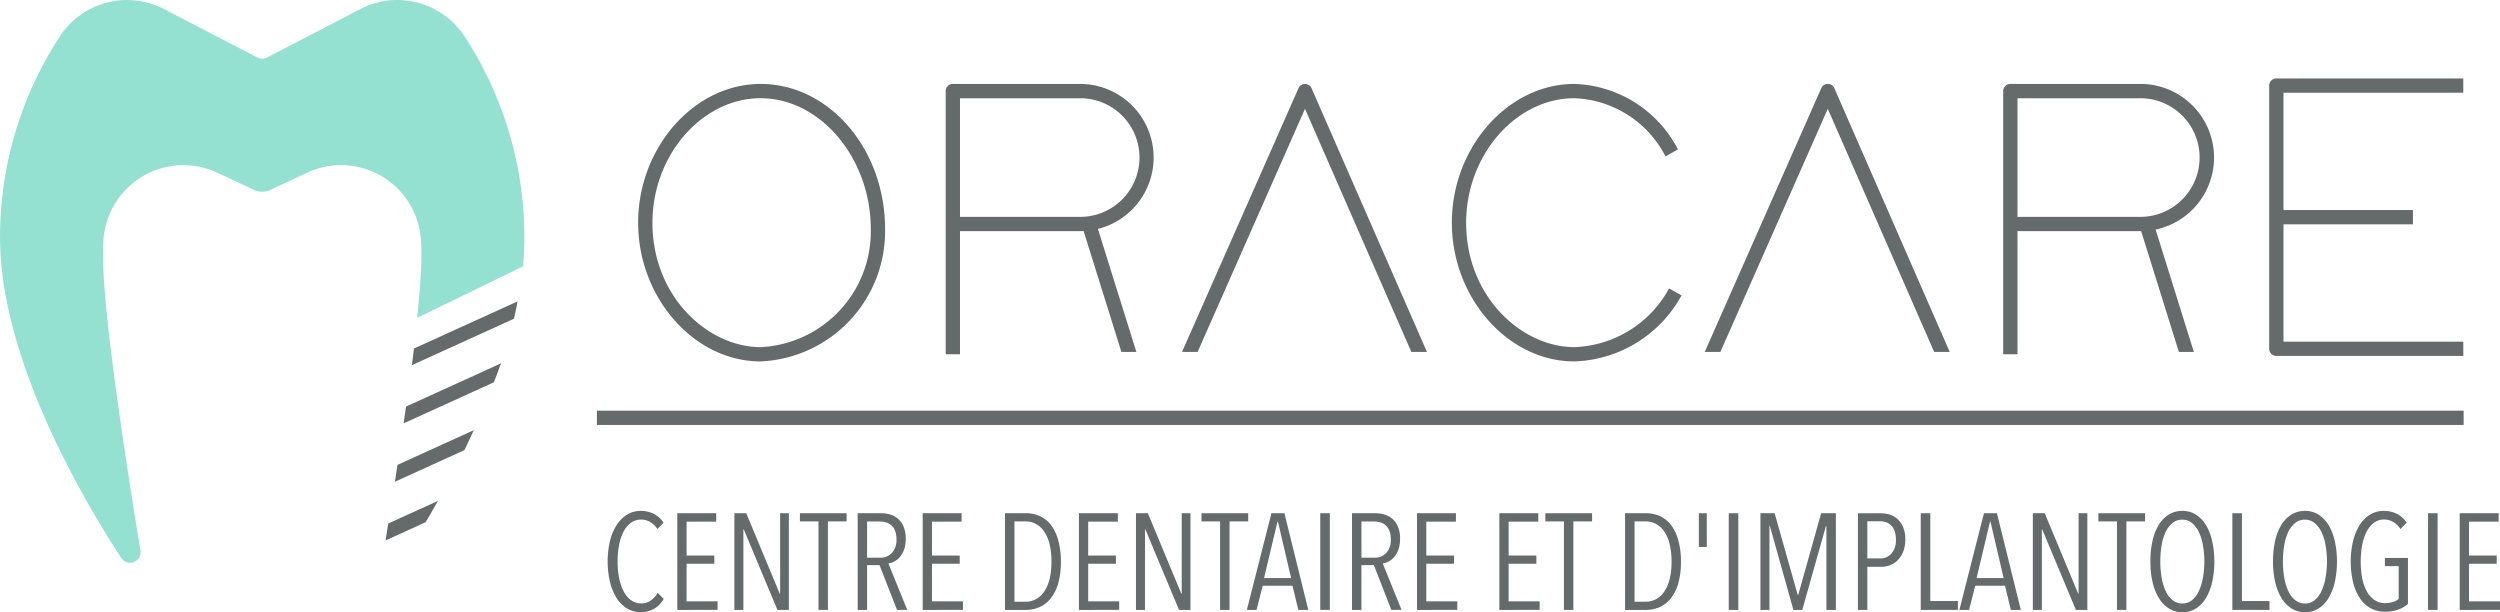 <svg xmlns="http://www.w3.org/2000/svg" xmlns:xlink="http://www.w3.org/1999/xlink" width="174.932" height="42.839" viewBox="0 0 174.932 42.839">
  <defs>
    <clipPath id="clip-path">
      <rect id="Rectangle_160" data-name="Rectangle 160" width="105.749" height="22.536" transform="translate(1676.81 3595.925)" fill="none"/>
    </clipPath>
    <clipPath id="clip-path-2">
      <path id="Path_388" data-name="Path 388" d="M1635.49,3594.44l-6.57,3.414a.78.78,0,0,1-.716,0l-6.57-3.414a5.615,5.615,0,0,0-7.244,1.968,25.656,25.656,0,0,0-4.171,14.023c0,8.283,5.48,17.838,8.476,22.445a.74.74,0,0,0,1.35-.524c-.911-5.518-2.623-16.441-2.623-20.65,0-.371.012-.729.034-1.072a5.6,5.6,0,0,1,8-4.692l2.538,1.188a1.341,1.341,0,0,0,1.138,0l2.538-1.188a5.6,5.6,0,0,1,8,4.692c.022.343.033.7.033,1.072a88.474,88.474,0,0,1-.959,9.763c-.544,3.967-1.205,8.111-1.663,10.887a.739.739,0,0,0,1.349.524,64.763,64.763,0,0,0,6.6-12.952,28.871,28.871,0,0,0,1.881-9.493,25.665,25.665,0,0,0-4.17-14.023,5.613,5.613,0,0,0-7.246-1.968" fill="none"/>
    </clipPath>
  </defs>
  <g id="Group_99" data-name="Group 99" transform="translate(-1610.218 -3593.837)">
    <rect id="Rectangle_156" data-name="Rectangle 156" width="130.621" height="1" transform="translate(1651.984 3622.572)" fill="#646b6a"/>
    <path id="Path_380" data-name="Path 380" d="M1751.388,3618.627h-1V3600.21a.5.5,0,0,1,.5-.5h9a5.151,5.151,0,1,1,0,10.3h-8.5Zm0-9.616h8.5a4.151,4.151,0,1,0,0-8.3h-8.5Z" fill="#646b6a"/>
    <g id="Group_98" data-name="Group 98">
      <path id="Path_381" data-name="Path 381" d="M1663.441,3619.127c-4.646,0-8.57-4.446-8.57-9.709s3.924-9.708,8.57-9.708c4.8,0,8.708,4.557,8.708,10.157A9.113,9.113,0,0,1,1663.441,3619.127Zm0-18.417c-4.1,0-7.57,3.988-7.57,8.708,0,5.21,3.914,8.709,7.57,8.709a8.1,8.1,0,0,0,7.708-8.26C1671.149,3604.9,1667.619,3600.71,1663.441,3600.71Z" fill="#646b6a"/>
      <path id="Path_382" data-name="Path 382" d="M1720.38,3619.127c-4.646,0-8.572-4.446-8.572-9.709s3.926-9.708,8.572-9.708a8.452,8.452,0,0,1,7.247,4.58l-.869.494a7.47,7.47,0,0,0-6.378-4.074c-4.1,0-7.572,3.988-7.572,8.708,0,5.21,3.916,8.709,7.572,8.709a7.853,7.853,0,0,0,6.629-4.111l.871.49A8.864,8.864,0,0,1,1720.38,3619.127Z" fill="#646b6a"/>
      <path id="Path_383" data-name="Path 383" d="M1782.583,3618.743H1769.5a.5.5,0,0,1-.5-.5v-18.417a.5.5,0,0,1,.5-.5h13.081v1H1770v17.417h12.581Z" fill="#646b6a"/>
      <rect id="Rectangle_157" data-name="Rectangle 157" width="9.555" height="1" transform="translate(1769.502 3608.534)" fill="#646b6a"/>
      <path id="Path_384" data-name="Path 384" d="M1677.391,3618.627h-1V3600.21a.5.5,0,0,1,.5-.5h9a5.151,5.151,0,0,1,0,10.3h-8.5Zm0-9.616h8.5a4.151,4.151,0,0,0,0-8.3h-8.5Z" fill="#646b6a"/>
      <path id="Path_385" data-name="Path 385" d="M1639.405,3616.08c.184-1.767.3-3.3.3-4.379q0-.556-.033-1.072a5.6,5.6,0,0,0-8-4.692l-2.539,1.189a1.339,1.339,0,0,1-1.137,0l-2.539-1.189a5.606,5.606,0,0,0-8,4.692q-.031.516-.032,1.072c0,4.21,1.711,15.133,2.622,20.652a.739.739,0,0,1-1.349.523c-3-4.607-8.478-14.163-8.478-22.446a25.655,25.655,0,0,1,4.172-14.022,5.616,5.616,0,0,1,7.245-1.968l6.57,3.413a.773.773,0,0,0,.715,0l6.57-3.413a5.616,5.616,0,0,1,7.245,1.968,25.656,25.656,0,0,1,4.171,14.022q0,1.014-.1,2.05" fill="#94e0d1"/>
      <g id="Group_94" data-name="Group 94">
        <g id="Group_93" data-name="Group 93" clip-path="url(#clip-path)">
          <path id="Path_386" data-name="Path 386" d="M1709.807,3620.362l-8.275-18.91-8.131,18.408-.915-.4,8.591-19.448a.5.5,0,0,1,.457-.3h0a.5.5,0,0,1,.457.3l8.731,19.951Z" fill="#646b6a"/>
          <path id="Path_387" data-name="Path 387" d="M1746.458,3620.524l-8.345-19.072-8.355,18.911-.915-.405,8.814-19.95a.5.5,0,0,1,.458-.3h0a.5.5,0,0,1,.457.3l8.8,20.114Z" fill="#646b6a"/>
          <rect id="Rectangle_158" data-name="Rectangle 158" width="1" height="10.701" transform="translate(1686.027 3609.957) rotate(-17.354)" fill="#646b6a"/>
          <rect id="Rectangle_159" data-name="Rectangle 159" width="1" height="10.701" transform="translate(1760.023 3609.957) rotate(-17.354)" fill="#646b6a"/>
        </g>
      </g>
      <g id="Group_96" data-name="Group 96">
        <g id="Group_95" data-name="Group 95" clip-path="url(#clip-path-2)">
          <rect id="Rectangle_161" data-name="Rectangle 161" width="23.013" height="1" transform="translate(1629.534 3622.613) rotate(-24.462)" fill="#646b6a"/>
          <rect id="Rectangle_162" data-name="Rectangle 162" width="23.013" height="1" transform="translate(1629.534 3626.422) rotate(-24.462)" fill="#646b6a"/>
          <rect id="Rectangle_163" data-name="Rectangle 163" width="23.013" height="1" transform="translate(1629.534 3630.231) rotate(-24.462)" fill="#646b6a"/>
          <rect id="Rectangle_164" data-name="Rectangle 164" width="23.013" height="1" transform="translate(1629.534 3634.04) rotate(-24.462)" fill="#646b6a"/>
        </g>
      </g>
      <g id="Group_97" data-name="Group 97">
        <path id="Path_389" data-name="Path 389" d="M1655.986,3636.437a1.917,1.917,0,0,1-1.911-.033,2.322,2.322,0,0,1-.726-.745,3.775,3.775,0,0,1-.454-1.123,6.367,6.367,0,0,1,0-2.819,3.7,3.7,0,0,1,.459-1.123,2.319,2.319,0,0,1,.731-.74,1.8,1.8,0,0,1,.974-.268,2.025,2.025,0,0,1,.894.2,1.692,1.692,0,0,1,.692.63l-.429.44a1.5,1.5,0,0,0-.512-.5,1.245,1.245,0,0,0-.616-.162,1.193,1.193,0,0,0-.731.229,1.766,1.766,0,0,0-.516.631,3.43,3.43,0,0,0-.306.936,6.162,6.162,0,0,0-.1,1.137,5.825,5.825,0,0,0,.1,1.133,3.584,3.584,0,0,0,.31.931,1.845,1.845,0,0,0,.517.636,1.178,1.178,0,0,0,.731.233,1.129,1.129,0,0,0,.659-.205,1.629,1.629,0,0,0,.487-.54l.42.43A1.887,1.887,0,0,1,1655.986,3636.437Z" fill="#646b6a"/>
        <path id="Path_390" data-name="Path 390" d="M1657.61,3636.514v-6.765h2.723v.592h-2.073v2.37h1.94v.573h-1.94v2.628h2.169v.6Z" fill="#646b6a"/>
        <path id="Path_391" data-name="Path 391" d="M1664.617,3636.514l-2.353-5.628h-.029v5.628h-.631v-6.765h.832l2.341,5.627h.029v-5.627h.611v6.765Z" fill="#646b6a"/>
        <path id="Path_392" data-name="Path 392" d="M1668.15,3630.322v6.192h-.66v-6.192h-1.3v-.573h3.268v.573Z" fill="#646b6a"/>
        <path id="Path_393" data-name="Path 393" d="M1672.984,3636.514l-1.223-3.135h-.87v3.135h-.659v-6.765h1.625a2.307,2.307,0,0,1,.645.09,1.474,1.474,0,0,1,.554.3,1.5,1.5,0,0,1,.392.554,2.135,2.135,0,0,1,.148.841,2.23,2.23,0,0,1-.11.74,1.675,1.675,0,0,1-.287.521,1.341,1.341,0,0,1-.392.325,1.269,1.269,0,0,1-.425.143l1.319,3.249Zm-.038-4.945a1.609,1.609,0,0,0-.1-.6,1,1,0,0,0-.268-.385.959.959,0,0,0-.382-.2,1.729,1.729,0,0,0-.444-.057h-.861v2.532h.889a1.1,1.1,0,0,0,.856-.338A1.352,1.352,0,0,0,1672.946,3631.569Z" fill="#646b6a"/>
        <path id="Path_394" data-name="Path 394" d="M1674.781,3636.514v-6.765h2.723v.592h-2.073v2.37h1.939v.573h-1.939v2.628h2.168v.6Z" fill="#646b6a"/>
        <path id="Path_395" data-name="Path 395" d="M1684.451,3633.141a5.569,5.569,0,0,1-.173,1.462,3.041,3.041,0,0,1-.5,1.056,2.123,2.123,0,0,1-.779.64,2.335,2.335,0,0,1-1.008.215h-1.453v-6.765H1682a2.318,2.318,0,0,1,1.009.215,2.063,2.063,0,0,1,.774.644,3.139,3.139,0,0,1,.491,1.066A5.618,5.618,0,0,1,1684.451,3633.141Zm-.66,0a5.018,5.018,0,0,0-.138-1.251,2.7,2.7,0,0,0-.383-.878,1.619,1.619,0,0,0-.573-.517,1.5,1.5,0,0,0-.712-.173h-.783v5.618h.783a1.513,1.513,0,0,0,.712-.172,1.623,1.623,0,0,0,.573-.518,2.686,2.686,0,0,0,.383-.873A4.907,4.907,0,0,0,1683.791,3633.141Z" fill="#646b6a"/>
        <path id="Path_396" data-name="Path 396" d="M1685.712,3636.514v-6.765h2.723v.592h-2.073v2.37h1.939v.573h-1.939v2.628h2.169v.6Z" fill="#646b6a"/>
        <path id="Path_397" data-name="Path 397" d="M1692.718,3636.514l-2.353-5.628h-.029v5.628h-.631v-6.765h.832l2.341,5.627h.029v-5.627h.611v6.765Z" fill="#646b6a"/>
        <path id="Path_398" data-name="Path 398" d="M1696.251,3630.322v6.192h-.66v-6.192h-1.3v-.573h3.268v.573Z" fill="#646b6a"/>
        <path id="Path_399" data-name="Path 399" d="M1701.066,3636.514l-.41-1.692h-2.083l-.431,1.692h-.678l1.72-6.765h.908l1.672,6.765Zm-1.423-6.163h-.039l-.936,3.936h1.892Z" fill="#646b6a"/>
        <path id="Path_400" data-name="Path 400" d="M1702.6,3636.514v-6.765h.669v6.765Z" fill="#646b6a"/>
        <path id="Path_401" data-name="Path 401" d="M1707.574,3636.514l-1.224-3.135h-.869v3.135h-.659v-6.765h1.624a2.3,2.3,0,0,1,.645.09,1.459,1.459,0,0,1,.554.3,1.5,1.5,0,0,1,.392.554,2.117,2.117,0,0,1,.148.841,2.23,2.23,0,0,1-.11.74,1.655,1.655,0,0,1-.287.521,1.338,1.338,0,0,1-.391.325,1.274,1.274,0,0,1-.425.143l1.318,3.249Zm-.038-4.945a1.591,1.591,0,0,0-.1-.6.993.993,0,0,0-.268-.385.953.953,0,0,0-.382-.2,1.729,1.729,0,0,0-.444-.057h-.86v2.532h.889a1.1,1.1,0,0,0,.855-.338A1.348,1.348,0,0,0,1707.536,3631.569Z" fill="#646b6a"/>
        <path id="Path_402" data-name="Path 402" d="M1709.37,3636.514v-6.765h2.723v.592h-2.074v2.37h1.94v.573h-1.94v2.628h2.169v.6Z" fill="#646b6a"/>
        <path id="Path_403" data-name="Path 403" d="M1715.131,3636.514v-6.765h2.723v.592h-2.073v2.37h1.94v.573h-1.94v2.628h2.169v.6Z" fill="#646b6a"/>
        <path id="Path_404" data-name="Path 404" d="M1720.31,3630.322v6.192h-.659v-6.192h-1.3v-.573h3.269v.573Z" fill="#646b6a"/>
        <path id="Path_405" data-name="Path 405" d="M1727.84,3633.141a5.57,5.57,0,0,1-.173,1.462,3.043,3.043,0,0,1-.5,1.056,2.123,2.123,0,0,1-.779.64,2.334,2.334,0,0,1-1.008.215h-1.452v-6.765h1.461a2.319,2.319,0,0,1,1.009.215,2.063,2.063,0,0,1,.774.644,3.139,3.139,0,0,1,.491,1.066A5.618,5.618,0,0,1,1727.84,3633.141Zm-.66,0a5.018,5.018,0,0,0-.138-1.251,2.72,2.72,0,0,0-.382-.878,1.631,1.631,0,0,0-.574-.517,1.5,1.5,0,0,0-.712-.173h-.783v5.618h.783a1.51,1.51,0,0,0,.712-.172,1.635,1.635,0,0,0,.574-.518,2.709,2.709,0,0,0,.382-.873A4.907,4.907,0,0,0,1727.18,3633.141Z" fill="#646b6a"/>
        <path id="Path_406" data-name="Path 406" d="M1729.091,3632.109v-2.36h.554v2.36Z" fill="#646b6a"/>
        <path id="Path_407" data-name="Path 407" d="M1731.183,3636.514v-6.765h.669v6.765Z" fill="#646b6a"/>
        <path id="Path_408" data-name="Path 408" d="M1738.016,3636.514v-5.877h-.029l-1.659,5.877h-.62l-1.649-5.877h-.028v5.877h-.631v-6.765h.994l1.615,5.713h.038l1.6-5.713h1.032v6.765Z" fill="#646b6a"/>
        <path id="Path_409" data-name="Path 409" d="M1743.538,3631.583a2.3,2.3,0,0,1-.138.827,1.806,1.806,0,0,1-.368.6,1.552,1.552,0,0,1-.531.363,1.622,1.622,0,0,1-.626.124h-.993v3.02h-.659v-6.765h1.595a2.231,2.231,0,0,1,.6.085,1.428,1.428,0,0,1,.554.3,1.606,1.606,0,0,1,.407.568A2.163,2.163,0,0,1,1743.538,3631.583Zm-.659,0a1.738,1.738,0,0,0-.086-.576,1.033,1.033,0,0,0-.239-.4.946.946,0,0,0-.349-.223,1.217,1.217,0,0,0-.425-.072h-.9v2.6h.907a1.038,1.038,0,0,0,.77-.329A1.388,1.388,0,0,0,1742.879,3631.588Z" fill="#646b6a"/>
        <path id="Path_410" data-name="Path 410" d="M1744.618,3636.514v-6.765h.669v6.144h1.93v.621Z" fill="#646b6a"/>
        <path id="Path_411" data-name="Path 411" d="M1750.924,3636.514l-.411-1.692h-2.083l-.43,1.692h-.678l1.719-6.765h.908l1.672,6.765Zm-1.424-6.163h-.038l-.936,3.936h1.891Z" fill="#646b6a"/>
        <path id="Path_412" data-name="Path 412" d="M1755.474,3636.514l-2.353-5.628h-.028v5.628h-.631v-6.765h.832l2.341,5.627h.028v-5.627h.612v6.765Z" fill="#646b6a"/>
        <path id="Path_413" data-name="Path 413" d="M1759.008,3630.322v6.192h-.66v-6.192h-1.3v-.573h3.268v.573Z" fill="#646b6a"/>
        <path id="Path_414" data-name="Path 414" d="M1765.161,3633.122a6.367,6.367,0,0,1-.153,1.447,3.8,3.8,0,0,1-.439,1.123,2.18,2.18,0,0,1-.7.726,1.722,1.722,0,0,1-.936.258,1.744,1.744,0,0,1-.941-.258,2.2,2.2,0,0,1-.707-.726,3.7,3.7,0,0,1-.445-1.123,6.36,6.36,0,0,1-.153-1.447,6.562,6.562,0,0,1,.148-1.438,3.664,3.664,0,0,1,.435-1.119,2.2,2.2,0,0,1,.7-.721,1.789,1.789,0,0,1,.961-.258,1.724,1.724,0,0,1,.936.258,2.2,2.2,0,0,1,.7.721,3.742,3.742,0,0,1,.439,1.119A6.323,6.323,0,0,1,1765.161,3633.122Zm-.7,0a6.5,6.5,0,0,0-.1-1.147,3.449,3.449,0,0,0-.291-.927,1.833,1.833,0,0,0-.483-.621,1.024,1.024,0,0,0-.659-.229,1.071,1.071,0,0,0-.683.229,1.74,1.74,0,0,0-.483.621,3.518,3.518,0,0,0-.287.927,6.959,6.959,0,0,0,0,2.293,3.674,3.674,0,0,0,.287.937,1.714,1.714,0,0,0,.483.63,1.071,1.071,0,0,0,.683.229,1.042,1.042,0,0,0,.669-.229,1.747,1.747,0,0,0,.477-.63,3.684,3.684,0,0,0,.287-.937A6.49,6.49,0,0,0,1764.464,3633.122Z" fill="#646b6a"/>
        <path id="Path_415" data-name="Path 415" d="M1766.422,3636.514v-6.765h.669v6.144h1.93v.621Z" fill="#646b6a"/>
        <path id="Path_416" data-name="Path 416" d="M1773.741,3633.122a6.367,6.367,0,0,1-.153,1.447,3.8,3.8,0,0,1-.439,1.123,2.183,2.183,0,0,1-.7.726,1.723,1.723,0,0,1-.936.258,1.744,1.744,0,0,1-.941-.258,2.206,2.206,0,0,1-.707-.726,3.7,3.7,0,0,1-.445-1.123,6.36,6.36,0,0,1-.153-1.447,6.563,6.563,0,0,1,.148-1.438,3.661,3.661,0,0,1,.435-1.119,2.188,2.188,0,0,1,.7-.721,1.783,1.783,0,0,1,.96-.258,1.725,1.725,0,0,1,.936.258,2.207,2.207,0,0,1,.7.721,3.745,3.745,0,0,1,.439,1.119A6.323,6.323,0,0,1,1773.741,3633.122Zm-.7,0a6.5,6.5,0,0,0-.1-1.147,3.445,3.445,0,0,0-.291-.927,1.833,1.833,0,0,0-.483-.621,1.024,1.024,0,0,0-.659-.229,1.07,1.07,0,0,0-.683.229,1.739,1.739,0,0,0-.483.621,3.559,3.559,0,0,0-.287.927,6.968,6.968,0,0,0,0,2.293,3.718,3.718,0,0,0,.287.937,1.713,1.713,0,0,0,.483.63,1.07,1.07,0,0,0,.683.229,1.039,1.039,0,0,0,.669-.229,1.758,1.758,0,0,0,.478-.63,3.719,3.719,0,0,0,.286-.937A6.49,6.49,0,0,0,1773.044,3633.122Z" fill="#646b6a"/>
        <path id="Path_417" data-name="Path 417" d="M1778.036,3636.49a2.679,2.679,0,0,1-.932.148,2.058,2.058,0,0,1-1.012-.248,2.154,2.154,0,0,1-.755-.707,3.534,3.534,0,0,1-.468-1.109,6.438,6.438,0,0,1-.005-2.857,3.775,3.775,0,0,1,.454-1.123,2.265,2.265,0,0,1,.726-.74,1.8,1.8,0,0,1,.974-.268,2.04,2.04,0,0,1,.908.2,1.7,1.7,0,0,1,.688.63l-.43.44a1.545,1.545,0,0,0-.511-.5,1.243,1.243,0,0,0-.626-.167,1.16,1.16,0,0,0-.726.234,1.84,1.84,0,0,0-.511.636,3.435,3.435,0,0,0-.306.931,6.494,6.494,0,0,0,.005,2.3,3.113,3.113,0,0,0,.32.922,1.736,1.736,0,0,0,.535.607,1.273,1.273,0,0,0,.74.22,1.8,1.8,0,0,0,.55-.077,1.1,1.1,0,0,0,.406-.219v-2.294h-.965v-.573h1.615v3.222A2.093,2.093,0,0,1,1778.036,3636.49Z" fill="#646b6a"/>
        <path id="Path_418" data-name="Path 418" d="M1780.115,3636.514v-6.765h.669v6.765Z" fill="#646b6a"/>
        <path id="Path_419" data-name="Path 419" d="M1782.331,3636.514v-6.765h2.723v.592h-2.073v2.37h1.939v.573h-1.939v2.628h2.169v.6Z" fill="#646b6a"/>
      </g>
    </g>
  </g>
</svg>
